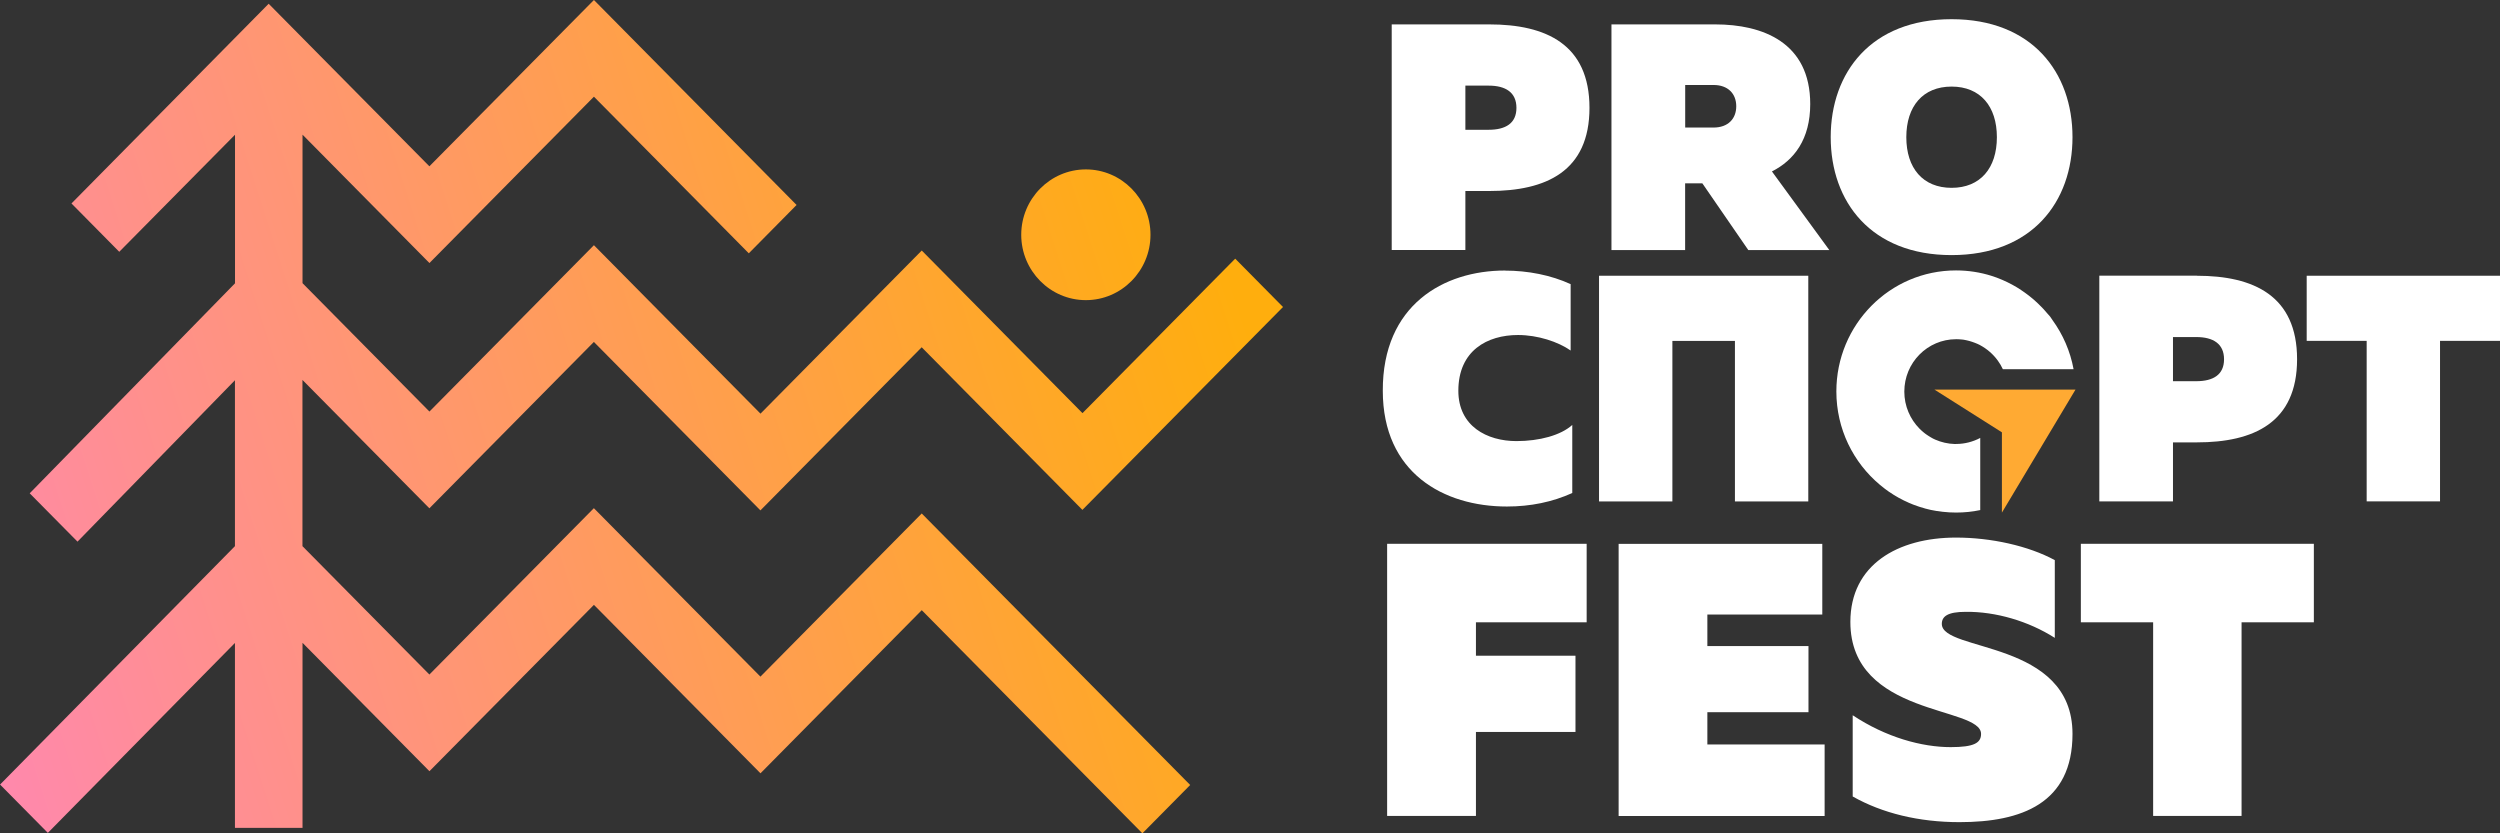<?xml version="1.0" encoding="UTF-8"?> <svg xmlns="http://www.w3.org/2000/svg" width="219" height="73" viewBox="0 0 219 73" fill="none"><rect x="0" y="0" width="219" height="73" fill="#333333" stroke="none"/><g clip-path="url(#clip0_241_732)"><path d="M80.746 44.983L104.26 68.765L100.073 73L80.746 53.452L66.618 67.742L52.028 52.985L37.619 67.558L26.501 56.312V72.522H20.581V56.323L4.192 72.961L0.005 68.727L20.581 47.843V33.309L6.789 47.448L2.602 43.214L20.587 24.817V11.802L10.447 22.058L6.261 17.823L23.535 0.328L37.614 14.568L52.028 0L69.781 17.956L65.595 22.191L52.028 8.469L37.619 23.042L26.501 11.797V24.806L37.619 36.052L52.028 21.479L66.618 36.236L80.746 21.946L94.825 36.191L108.204 22.658L112.391 26.893L94.819 44.666L80.74 30.421L66.613 44.71L52.023 29.953L37.614 44.527L26.495 33.281V47.843L37.614 59.089L52.023 44.516L66.613 59.273L80.74 44.983H80.746ZM95.122 26.292C98.241 26.292 100.783 23.721 100.783 20.566C100.783 17.411 98.241 14.84 95.122 14.84C92.002 14.84 89.46 17.411 89.46 20.566C89.46 23.721 92.002 26.292 95.122 26.292Z" fill="url(#paint0_linear_241_732)"></path><path d="M130.463 2.137C135.437 2.137 139.238 3.89 139.238 9.448C139.238 15.007 135.437 16.732 130.463 16.732H128.367V21.902H121.914V2.137H130.463ZM130.408 7.501H128.367V11.368H130.408C131.888 11.368 132.84 10.806 132.84 9.448C132.84 8.091 131.888 7.501 130.408 7.501Z" fill="white"></path><path d="M141.164 21.902V2.137H150.247C154.412 2.137 158.576 3.717 158.576 9.115C158.576 12.192 157.179 14.028 155.221 15.018L160.249 21.907H153.152L149.125 16.059H147.617V21.907H141.164V21.902ZM147.623 11.173H150.11C151.369 11.173 152.096 10.411 152.096 9.309C152.096 8.208 151.369 7.445 150.11 7.445H147.623V11.173Z" fill="white"></path><path d="M170.96 1.681C178.002 1.681 181.551 6.338 181.551 12.014C181.551 17.69 178.002 22.347 170.96 22.347C163.918 22.347 160.37 17.69 160.37 12.014C160.37 6.338 163.918 1.681 170.96 1.681ZM170.96 7.585C168.446 7.585 166.993 9.31 166.993 12.019C166.993 14.729 168.446 16.454 170.96 16.454C173.474 16.454 174.927 14.729 174.927 12.019C174.927 9.31 173.474 7.585 170.96 7.585Z" fill="white"></path><path d="M138.991 47.637V54.514H129.292V57.441H138.012V64.119H129.292V71.475H121.513V47.637H138.986H138.991Z" fill="white"></path><path d="M159.633 47.637V53.836H149.565V56.596H158.423V62.388H149.565V65.215H159.837V71.48H141.792V47.642H159.639L159.633 47.637Z" fill="white"></path><path d="M171.346 47.092C174.41 47.092 177.678 47.81 180 49.067V55.878C177.711 54.415 174.817 53.563 172.188 53.597C170.603 53.597 170.103 54.003 170.103 54.654C170.103 57.141 181.551 56.017 181.551 64.291C181.551 70.39 177.073 72.02 171.654 72.02C168.083 72.02 164.887 71.236 162.296 69.772V62.656C165.223 64.598 168.359 65.449 170.884 65.449C172.936 65.449 173.541 65.076 173.541 64.291C173.541 61.838 162.092 62.795 162.092 54.481C162.092 49.473 166.235 47.092 171.351 47.092H171.346Z" fill="white"></path><path d="M202.693 47.637V54.514H196.361V71.475H188.615V54.514H182.283V47.637H202.688H202.693Z" fill="white"></path><path d="M131.833 23.705C133.847 23.705 135.861 24.1 137.588 24.89V30.705C136.499 29.942 134.711 29.347 132.978 29.347C130.293 29.347 127.751 30.705 127.751 34.233C127.751 37.338 130.265 38.64 132.84 38.64C134.854 38.64 136.724 38.133 137.731 37.226V43.186C135.998 43.976 134.073 44.371 132.004 44.371C126.469 44.371 121.133 41.433 121.133 34.233C121.105 26.721 126.469 23.699 131.833 23.699V23.705Z" fill="white"></path><path d="M140.075 43.926V24.155H158.406V43.926H151.98V29.864H146.501V43.926H140.075Z" fill="white"></path><path d="M192.449 24.156C197.423 24.156 201.224 25.909 201.224 31.468C201.224 37.026 197.423 38.752 192.449 38.752H190.353V43.921H183.9V24.15H192.449V24.156ZM192.394 29.526H190.353V33.393H192.394C193.874 33.393 194.826 32.831 194.826 31.473C194.826 30.116 193.874 29.526 192.394 29.526Z" fill="white"></path><path d="M219 24.155V29.859H213.746V43.92H207.32V29.859H202.066V24.155H219Z" fill="white"></path><path d="M171.357 38.896C171.318 38.896 171.285 38.896 171.247 38.896C170.63 38.879 170.047 38.74 169.519 38.507C169.453 38.479 169.393 38.445 169.332 38.418C169.327 38.418 169.316 38.412 169.31 38.406C169.255 38.379 169.2 38.351 169.151 38.317C169.134 38.306 169.123 38.301 169.107 38.29C169.063 38.262 169.019 38.234 168.969 38.206C168.947 38.189 168.925 38.178 168.903 38.162C168.864 38.139 168.831 38.111 168.793 38.089C168.765 38.067 168.732 38.045 168.705 38.028C168.677 38.006 168.65 37.989 168.622 37.967C168.584 37.939 168.551 37.911 168.512 37.878C168.496 37.861 168.474 37.85 168.457 37.833C168.413 37.794 168.369 37.755 168.325 37.716C168.314 37.711 168.309 37.7 168.298 37.694C168.248 37.65 168.199 37.6 168.149 37.55C167.33 36.72 166.818 35.574 166.818 34.305C166.818 31.768 168.848 29.715 171.357 29.715C171.511 29.715 171.659 29.72 171.808 29.737C171.813 29.737 171.819 29.737 171.824 29.737C171.89 29.743 171.956 29.754 172.017 29.759C172.033 29.759 172.055 29.765 172.072 29.77C172.132 29.782 172.187 29.793 172.242 29.804C172.27 29.804 172.292 29.815 172.314 29.82C172.369 29.832 172.418 29.843 172.473 29.859C172.507 29.871 172.54 29.876 172.573 29.887C172.633 29.904 172.694 29.921 172.754 29.943C172.809 29.96 172.87 29.982 172.925 30.004C172.952 30.015 172.974 30.026 173.002 30.032C173.057 30.054 173.112 30.076 173.167 30.099C173.189 30.11 173.211 30.115 173.233 30.127C173.293 30.154 173.354 30.182 173.409 30.21C173.425 30.216 173.436 30.227 173.447 30.232C174.063 30.561 174.597 31.022 175.004 31.584C175.175 31.818 175.329 32.074 175.45 32.341H181.645C181.353 30.755 180.709 29.297 179.802 28.045C179.675 27.828 179.521 27.634 179.345 27.456C179.103 27.166 178.85 26.894 178.58 26.638C178.575 26.632 178.569 26.627 178.564 26.621C178.443 26.504 178.316 26.387 178.19 26.276C178.179 26.265 178.162 26.254 178.151 26.243C178.03 26.137 177.904 26.031 177.771 25.931C177.755 25.92 177.738 25.903 177.722 25.892C177.656 25.836 177.584 25.786 177.513 25.736C177.463 25.703 177.419 25.669 177.37 25.631C177.276 25.564 177.183 25.503 177.089 25.436C177.029 25.397 176.968 25.358 176.913 25.319C176.831 25.269 176.748 25.213 176.666 25.163C176.594 25.119 176.523 25.08 176.451 25.041C176.385 25.002 176.319 24.968 176.253 24.929C176.16 24.879 176.066 24.835 175.972 24.785C175.928 24.762 175.884 24.74 175.84 24.718C175.725 24.662 175.604 24.607 175.488 24.556C175.45 24.54 175.411 24.523 175.373 24.506C175.246 24.451 175.114 24.401 174.988 24.351C174.96 24.34 174.933 24.328 174.905 24.317C174.762 24.267 174.619 24.217 174.476 24.173C174.465 24.173 174.454 24.167 174.449 24.162C173.469 23.855 172.429 23.689 171.346 23.689C165.558 23.689 160.865 28.429 160.865 34.289C160.865 37.583 162.351 40.521 164.678 42.468C164.694 42.48 164.705 42.491 164.722 42.502C164.837 42.596 164.953 42.691 165.068 42.78C165.101 42.802 165.134 42.825 165.162 42.852C165.266 42.93 165.365 43.003 165.47 43.075C165.52 43.108 165.569 43.136 165.619 43.17C165.707 43.231 165.8 43.286 165.888 43.348C165.954 43.387 166.02 43.426 166.086 43.465C166.163 43.509 166.24 43.559 166.323 43.604C166.405 43.648 166.488 43.693 166.57 43.732C166.636 43.765 166.702 43.804 166.768 43.837C166.862 43.887 166.961 43.926 167.06 43.971C167.115 43.993 167.17 44.021 167.225 44.049C167.335 44.099 167.451 44.143 167.561 44.188C167.605 44.205 167.649 44.221 167.693 44.238C167.819 44.282 167.946 44.327 168.072 44.371C168.105 44.383 168.138 44.394 168.171 44.405C168.309 44.449 168.446 44.488 168.584 44.527C168.606 44.533 168.633 44.544 168.655 44.55C168.804 44.589 168.953 44.627 169.107 44.661C169.123 44.661 169.14 44.666 169.156 44.672C169.316 44.705 169.475 44.739 169.64 44.761C169.651 44.761 169.657 44.761 169.668 44.761C169.838 44.789 170.009 44.811 170.179 44.833C170.179 44.833 170.179 44.833 170.185 44.833C170.57 44.878 170.961 44.9 171.357 44.9C172.077 44.9 172.787 44.828 173.469 44.683V38.362C172.837 38.696 172.121 38.891 171.357 38.891V38.896Z" fill="white"></path><path d="M169.453 34.127H181.815L175.367 44.905V37.872L169.453 34.127Z" fill="#FFAA33"></path></g><defs><linearGradient id="paint0_linear_241_732" x1="112" y1="37" x2="-1.39921e-06" y2="73" gradientUnits="userSpaceOnUse"><stop stop-color="#FFAE0D"></stop><stop offset="1" stop-color="#FF88AE"></stop></linearGradient><clipPath id="clip0_241_732"><rect width="219" height="73" fill="white"></rect></clipPath></defs></svg> 